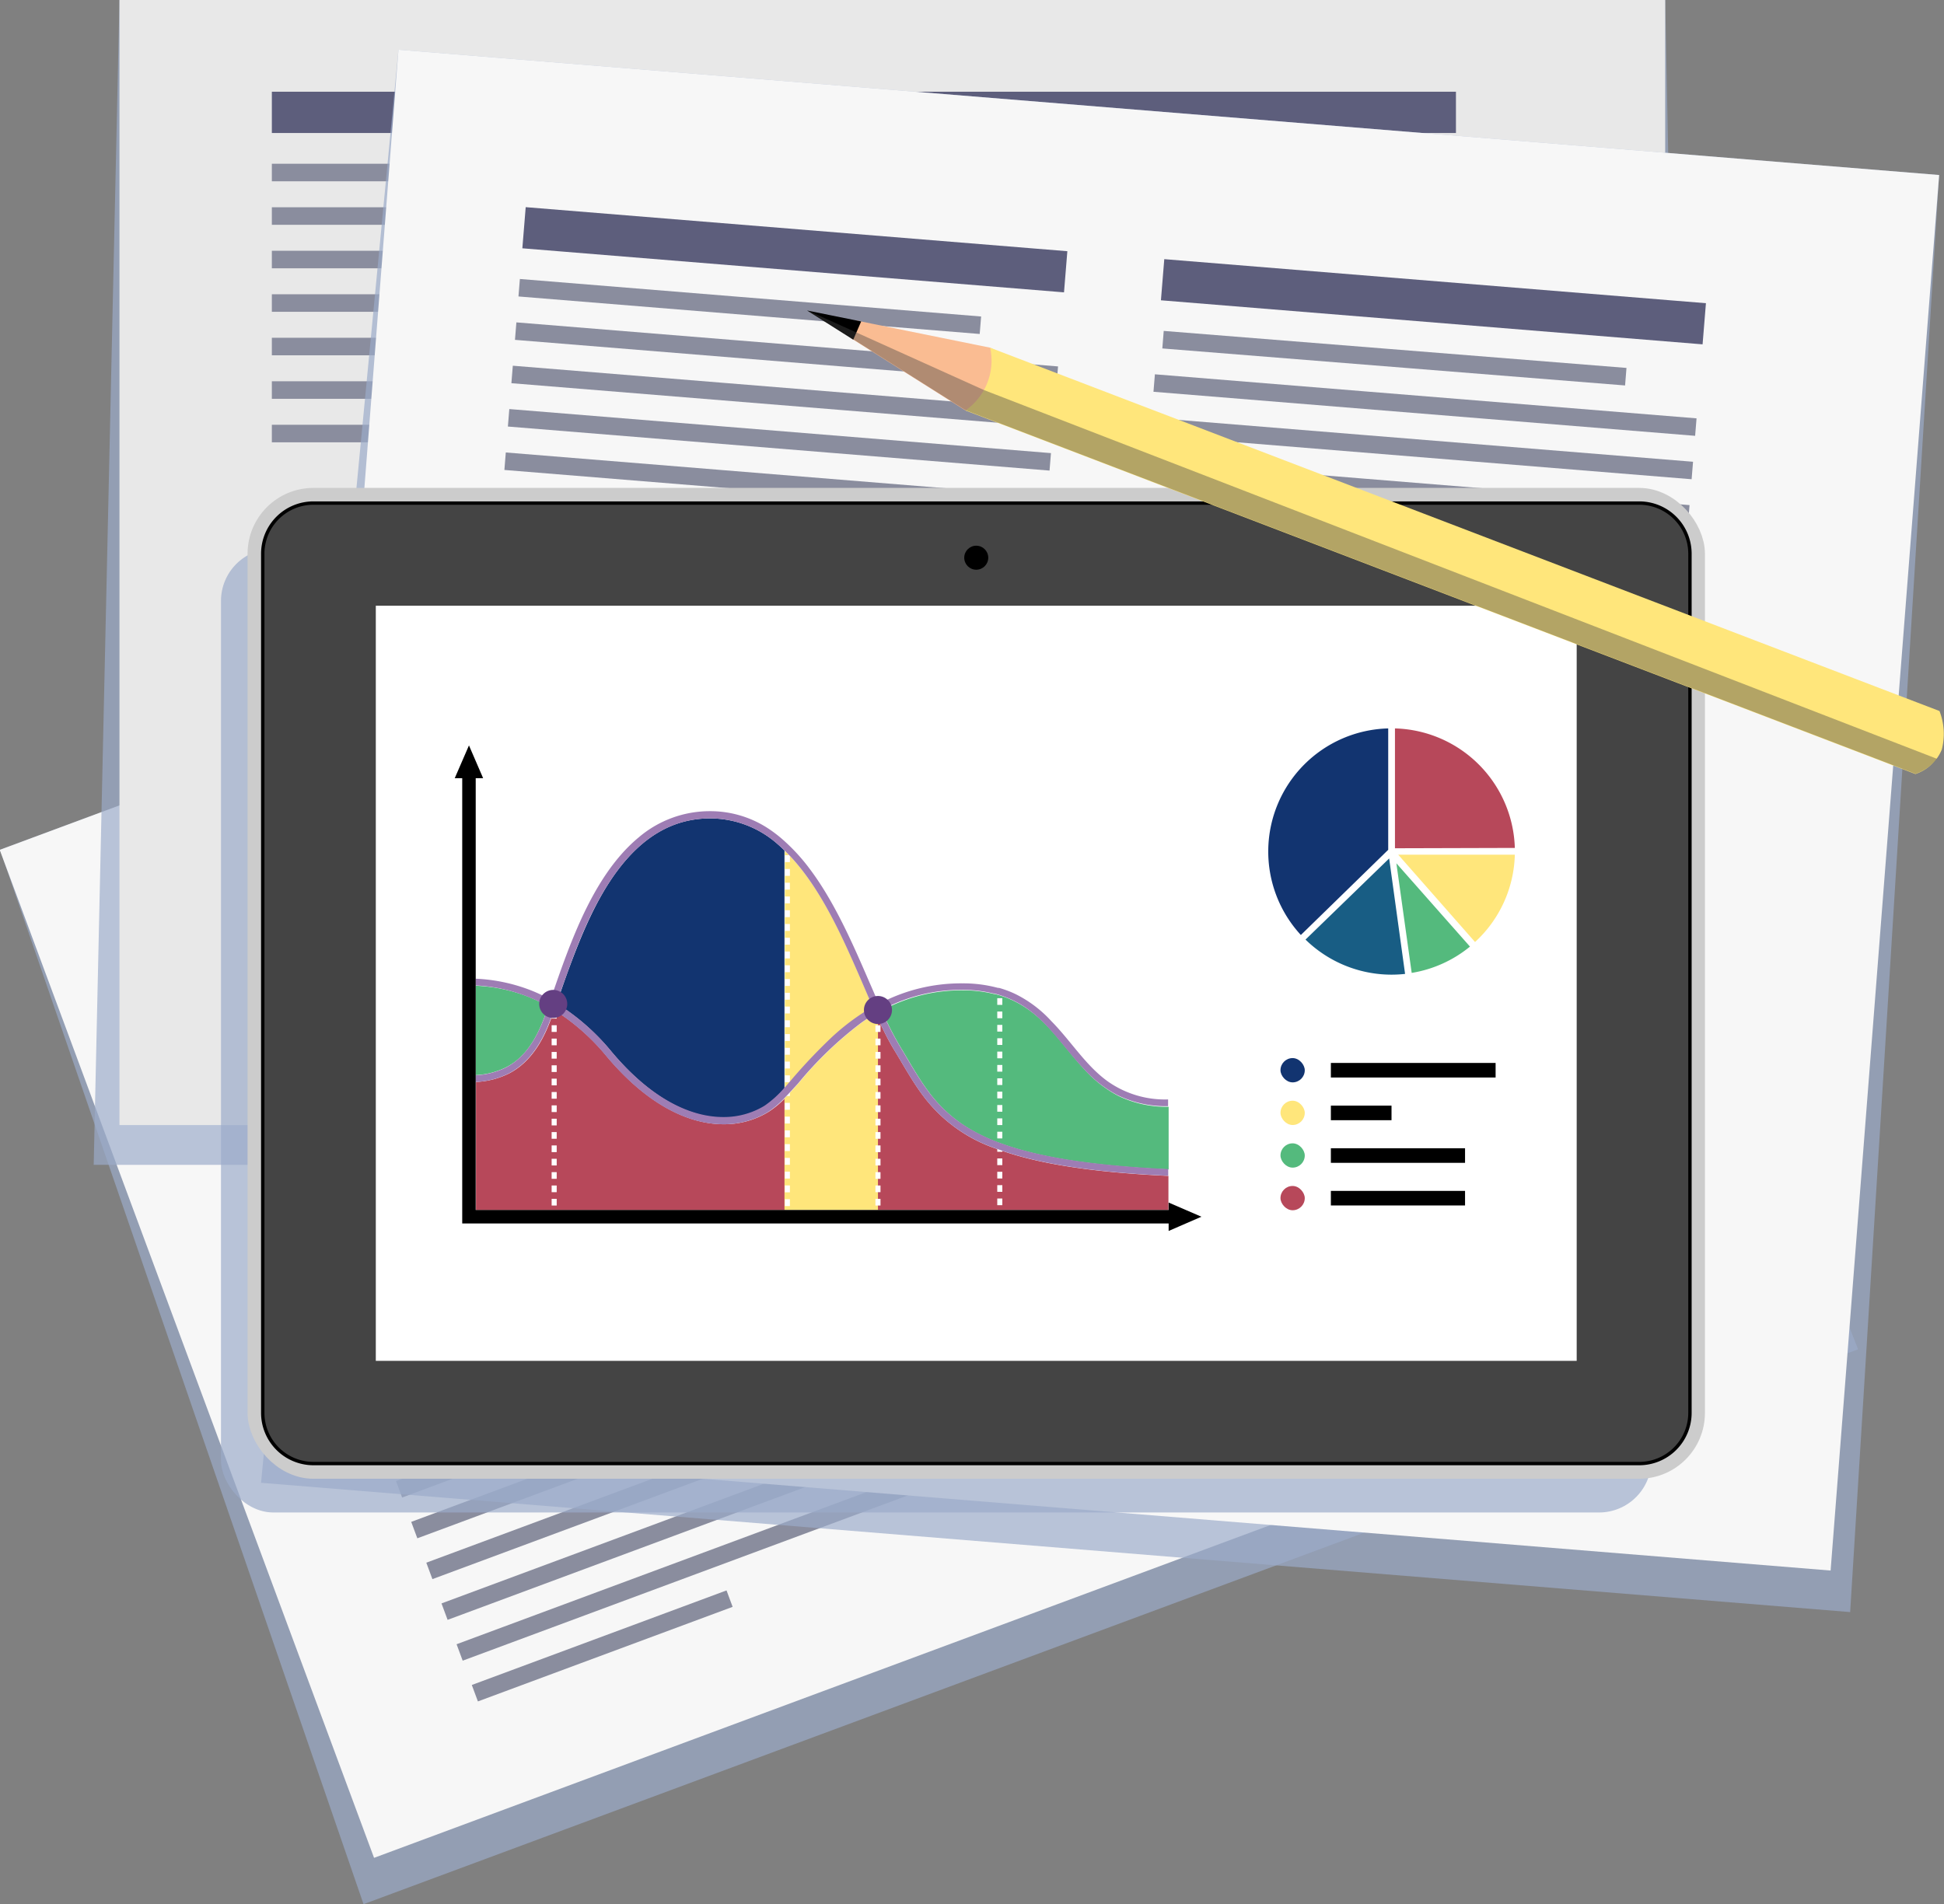 <svg xmlns="http://www.w3.org/2000/svg" viewBox="0 0 288.18 282.33"><rect x="0" y="0" width="288.18" height="282.33" fill="#808080" stroke="none"/><defs><style>.cls-1{fill:#9babca;opacity:0.69;}.cls-2{fill:#f7f7f7;}.cls-3{fill:#5d5e7c;}.cls-4{fill:#8a8d9e;}.cls-5{fill:#e8e8e8;}.cls-14,.cls-15,.cls-16,.cls-17,.cls-6,.cls-9{fill:none;}.cls-6{stroke:#ccc;stroke-width:4px;}.cls-14,.cls-15,.cls-16,.cls-17,.cls-6{stroke-miterlimit:10;}.cls-7{fill:#444;}.cls-8{fill:#fff;}.cls-10{fill:#b7485a;}.cls-11{fill:#123470;}.cls-12{fill:#54ba7d;}.cls-13{fill:#ffe67b;}.cls-14,.cls-15,.cls-16,.cls-17{stroke:#fff;stroke-width:0.75px;}.cls-15{stroke-dasharray:0.99 0.99;}.cls-16{stroke-dasharray:0.99 0.99;}.cls-17{stroke-dasharray:1.02 1.02;}.cls-18{fill:#9e7db4;}.cls-19{fill:#185d84;}.cls-20{fill:#643f82;}.cls-21{fill:#fabc92;}.cls-22{opacity:0.41;}</style></defs><title>Tablet_Graph</title><g id="Layer_7_copy" data-name="Layer 7 copy"><polygon class="cls-1" points="53.89 282.33 0 125.99 214.81 46.23 275.45 200.06 53.89 282.33"/><rect class="cls-2" x="20.54" y="81.14" width="229.14" height="159.42" transform="translate(-47.54 57.09) rotate(-20.37)"/><rect class="cls-3" x="140.32" y="156.26" width="80.56" height="6.12" transform="translate(-44.16 72.83) rotate(-20.37)"/><rect class="cls-4" x="143.95" y="168.41" width="68.6" height="2.6" transform="translate(-47.92 72.66) rotate(-20.37)"/><rect class="cls-4" x="145.67" y="172.43" width="80.56" height="2.6" transform="translate(-48.84 75.59) rotate(-20.37)"/><rect class="cls-4" x="147.92" y="178.48" width="80.56" height="2.6" transform="translate(-50.81 76.75) rotate(-20.37)"/><rect class="cls-4" x="150.16" y="184.53" width="80.56" height="2.6" transform="translate(-52.77 77.91) rotate(-20.37)"/><rect class="cls-4" x="152.41" y="190.58" width="80.56" height="2.6" transform="translate(-54.74 79.07) rotate(-20.37)"/><rect class="cls-4" x="154.65" y="196.62" width="80.56" height="2.6" transform="translate(-56.7 80.23) rotate(-20.37)"/><rect class="cls-3" x="51.29" y="189.32" width="80.56" height="6.12" transform="translate(-61.24 43.9) rotate(-20.37)"/><rect class="cls-4" x="54.77" y="201.52" width="68.6" height="2.6" transform="translate(-65.03 43.69) rotate(-20.37)"/><rect class="cls-4" x="56.64" y="205.49" width="80.56" height="2.6" transform="translate(-65.92 46.67) rotate(-20.37)"/><rect class="cls-4" x="58.89" y="211.54" width="80.56" height="2.6" transform="translate(-67.88 47.83) rotate(-20.37)"/><rect class="cls-4" x="61.13" y="217.59" width="80.56" height="2.6" transform="translate(-69.85 48.99) rotate(-20.37)"/><rect class="cls-4" x="63.38" y="223.63" width="80.56" height="2.6" transform="translate(-71.81 50.15) rotate(-20.37)"/><rect class="cls-4" x="65.62" y="229.68" width="80.56" height="2.6" transform="translate(-73.78 51.31) rotate(-20.37)"/><rect class="cls-4" x="69.13" y="242.74" width="40.28" height="2.6" transform="translate(-79.36 46.33) rotate(-20.37)"/></g><g id="Layer_6" data-name="Layer 6"><polygon class="cls-1" points="13.89 172.71 17.71 0 246.85 0 250.23 172.71 13.89 172.71"/><rect class="cls-5" x="17.71" width="229.14" height="166.81"/><rect class="cls-3" x="135.27" y="13.6" width="80.56" height="6.12"/><rect class="cls-4" x="135.44" y="24.28" width="68.6" height="2.6"/><rect class="cls-4" x="135.27" y="30.73" width="80.56" height="2.6"/><rect class="cls-4" x="135.27" y="37.18" width="80.56" height="2.6"/><rect class="cls-4" x="135.27" y="43.63" width="80.56" height="2.6"/><rect class="cls-4" x="135.27" y="50.08" width="80.56" height="2.6"/><rect class="cls-4" x="135.27" y="56.53" width="80.56" height="2.6"/><rect class="cls-3" x="40.3" y="13.6" width="80.56" height="6.12"/><rect class="cls-4" x="40.3" y="24.28" width="68.6" height="2.6"/><rect class="cls-4" x="40.3" y="30.73" width="80.56" height="2.6"/><rect class="cls-4" x="40.3" y="37.18" width="80.56" height="2.6"/><rect class="cls-4" x="40.3" y="43.63" width="80.56" height="2.6"/><rect class="cls-4" x="40.3" y="50.08" width="80.56" height="2.6"/><rect class="cls-4" x="40.3" y="56.53" width="80.56" height="2.6"/><rect class="cls-4" x="40.3" y="62.98" width="40.28" height="2.6"/></g><g id="Layer_7" data-name="Layer 7"><polygon class="cls-1" points="38.7 219.85 59.07 7.37 287.46 25.95 274.27 239.02 38.7 219.85"/><polygon class="cls-2" points="271.37 232.86 42.98 214.27 59.07 7.37 287.46 25.95 271.37 232.86"/><rect class="cls-3" x="172.21" y="41.69" width="80.56" height="6.12" transform="translate(4.33 -17.09) rotate(4.65)"/><rect class="cls-4" x="171.67" y="51.86" width="68.6" height="2.6" transform="matrix(1, 0.08, -0.08, 1, 4.99, -16.53)"/><rect class="cls-4" x="170.96" y="58.77" width="80.56" height="2.6" transform="translate(5.57 -16.94) rotate(4.65)"/><rect class="cls-4" x="170.44" y="65.2" width="80.56" height="2.6" transform="translate(6.09 -16.87) rotate(4.65)"/><rect class="cls-4" x="169.92" y="71.63" width="80.56" height="2.6" transform="translate(6.61 -16.81) rotate(4.65)"/><rect class="cls-4" x="169.39" y="78.06" width="80.56" height="2.6" transform="matrix(1, 0.08, -0.08, 1, 7.13, -16.75)"/><rect class="cls-4" x="168.87" y="84.49" width="80.56" height="2.6" transform="translate(7.65 -16.68) rotate(4.65)"/><rect class="cls-3" x="77.55" y="33.98" width="80.56" height="6.12" transform="translate(3.39 -9.44) rotate(4.65)"/><rect class="cls-4" x="76.85" y="44.15" width="68.6" height="2.6" transform="translate(4.05 -8.87) rotate(4.65)"/><rect class="cls-4" x="76.31" y="51.06" width="80.56" height="2.6" transform="translate(4.63 -9.28) rotate(4.65)"/><rect class="cls-4" x="75.78" y="57.49" width="80.56" height="2.6" transform="translate(5.15 -9.22) rotate(4.65)"/><rect class="cls-4" x="75.26" y="63.92" width="80.56" height="2.6" transform="translate(5.67 -9.16) rotate(4.65)"/><rect class="cls-4" x="74.74" y="70.35" width="80.56" height="2.6" transform="translate(6.19 -9.09) rotate(4.65)"/><rect class="cls-4" x="74.21" y="76.78" width="80.56" height="2.6" transform="translate(6.71 -9.03) rotate(4.65)"/><rect class="cls-4" x="73.76" y="81.58" width="40.28" height="2.6" transform="translate(7.03 -7.34) rotate(4.65)"/></g><g id="Layer_9" data-name="Layer 9"><rect class="cls-1" x="32.76" y="81.34" width="212.04" height="142.91" rx="7.76"/><rect class="cls-6" x="38.7" y="74.34" width="212.04" height="142.91" rx="7.76"/><path class="cls-7" d="M46.47,74.59H243a7.52,7.52,0,0,1,7.52,7.52V209.48A7.51,7.51,0,0,1,243,217H46.47A7.52,7.52,0,0,1,39,209.48V82.1a7.51,7.51,0,0,1,7.51-7.51Z"/><path d="M243,74.84a7.27,7.27,0,0,1,7.27,7.26V209.48a7.28,7.28,0,0,1-7.27,7.27H46.47a7.28,7.28,0,0,1-7.27-7.27V82.1a7.27,7.27,0,0,1,7.27-7.26H243m0-.5H46.47A7.76,7.76,0,0,0,38.7,82.1V209.48a7.77,7.77,0,0,0,7.77,7.77H243a7.77,7.77,0,0,0,7.77-7.77V82.1A7.76,7.76,0,0,0,243,74.34Z"/><rect class="cls-8" x="55.71" y="89.81" width="178.02" height="111.96"/><circle cx="144.72" cy="82.69" r="1.78"/><rect class="cls-9" x="81.72" y="179.4" width="0.25" height="1"/><rect class="cls-9" x="116.29" y="179.4" width="0.25" height="1"/><polygon class="cls-9" points="130.4 151.45 130.15 150.93 130.4 151.47 130.4 151.45"/><rect class="cls-9" x="147.77" y="179.4" width="0.25" height="1"/><rect class="cls-9" x="130.15" y="179.4" width="0.25" height="1"/><polygon class="cls-9" points="147.78 169.27 148.03 169.37 148.03 169.36 147.78 169.27"/><polygon class="cls-9" points="148.03 170.43 147.78 170.34 147.78 170.34 148.03 170.43 148.03 170.43"/><polygon class="cls-9" points="116.54 126.33 116.29 126.1 116.54 126.34 116.54 126.33"/><path class="cls-10" d="M113.92,164.86a12.54,12.54,0,0,1-6.64,1.83c-5,0-11.15-2.71-17.34-10.08a32.15,32.15,0,0,0-7.77-6.86c-.07.2-.13.38-.2.56l-.3.81c-.18.46-.35.9-.52,1.3-1.52,3.54-3.48,5.57-5.59,6.69a12.15,12.15,0,0,1-5,1.31v19h45.78V162.86A13.19,13.19,0,0,1,113.92,164.86Z"/><path class="cls-11" d="M90.7,156c6.07,7.22,11.92,9.72,16.58,9.72A11.59,11.59,0,0,0,113.4,164a15.5,15.5,0,0,0,2.89-2.6V126.1c-.31-.3-.62-.61-.94-.88a15.14,15.14,0,0,0-10.06-3.88c-5.93,0-10.28,3.15-13.65,7.6S86,139.1,84.17,144.07c-.61,1.69-1.15,3.29-1.66,4.72A33,33,0,0,1,90.7,156Z"/><path class="cls-12" d="M80.23,152c.34-.79.69-1.73,1.07-2.79a26.18,26.18,0,0,0-2.9-1.39,24.14,24.14,0,0,0-7.89-1.67v13.25a11.21,11.21,0,0,0,4.58-1.19C77,157.22,78.77,155.41,80.23,152Z"/><path class="cls-10" d="M148,170.43h0l-.25-.09h0a22.52,22.52,0,0,1-11-8c-1.58-2.13-2.83-4.44-4.31-6.86-.69-1.15-1.38-2.51-2.07-4l-.25-.54V179.4h43.09v-5.55l0,.5C161.34,173.8,153.51,172.44,148,170.43Z"/><path class="cls-12" d="M160.64,158.43c-2.86-3.09-5.07-6.69-8.57-9a14.52,14.52,0,0,0-3.9-1.86l-.09-.05H148l-.56-.15h0l-.12,0h0a19.17,19.17,0,0,0-4.6-.54,24.81,24.81,0,0,0-12,3,49,49,0,0,0,2.61,5.15c1.48,2.45,2.73,4.73,4.25,6.78a20.54,20.54,0,0,0,5.92,5.48,26.57,26.57,0,0,0,4.27,2.08l.25.09h0l.17.06.19.07h0c5.33,1.95,13.06,3.3,24.86,3.85v-9.29a16.41,16.41,0,0,1-7.53-1.65A18.19,18.19,0,0,1,160.64,158.43Z"/><path class="cls-13" d="M129.84,150.27c-.71.42-1.4.85-2.06,1.32a55,55,0,0,0-9.39,9c-.65.72-1.26,1.4-1.85,2l-.25.26V179.4h13.86V150.93C130.05,150.71,129.94,150.5,129.84,150.27Z"/><path class="cls-13" d="M116.59,161.09l1-1.17a82,82,0,0,1,5.84-6.13,34.14,34.14,0,0,1,6-4.44c-1.25-2.82-2.55-5.95-4-9.1-2.37-5.12-5.17-10.19-8.76-13.78v0l-.07-.07,0,0h0l-.25-.24v35.31Z"/><line class="cls-14" x1="82.15" y1="148.54" x2="82.15" y2="149.04"/><line class="cls-15" x1="82.15" y1="150.03" x2="82.15" y2="179.12"/><line class="cls-14" x1="82.15" y1="179.61" x2="82.15" y2="180.11"/><line class="cls-14" x1="130.15" y1="148.54" x2="130.15" y2="149.04"/><line class="cls-15" x1="130.15" y1="150.03" x2="130.15" y2="179.12"/><line class="cls-14" x1="130.15" y1="179.61" x2="130.15" y2="180.11"/><line class="cls-14" x1="148.21" y1="146.51" x2="148.21" y2="147.01"/><line class="cls-16" x1="148.21" y1="148" x2="148.21" y2="179.12"/><line class="cls-14" x1="148.21" y1="179.61" x2="148.21" y2="180.11"/><line class="cls-14" x1="116.72" y1="125.28" x2="116.72" y2="125.78"/><line class="cls-17" x1="116.72" y1="126.8" x2="116.72" y2="179.1"/><line class="cls-14" x1="116.72" y1="179.61" x2="116.72" y2="180.11"/><path class="cls-18" d="M78.4,147.84a26.18,26.18,0,0,1,2.9,1.39c-.38,1.06-.73,2-1.07,2.79-1.46,3.39-3.25,5.2-5.14,6.21a11.21,11.21,0,0,1-4.58,1.19v1a12.15,12.15,0,0,0,5-1.31c2.11-1.12,4.07-3.15,5.59-6.69.17-.4.34-.84.52-1.3l.3-.81c.07-.18.13-.36.2-.56a32.15,32.15,0,0,1,7.77,6.86c6.19,7.37,12.3,10.08,17.34,10.08a12.54,12.54,0,0,0,6.64-1.83,13.19,13.19,0,0,0,2.37-2l.25-.26c.59-.61,1.2-1.29,1.85-2a55,55,0,0,1,9.39-9c.66-.47,1.35-.9,2.06-1.32.1.23.21.44.31.66l.25.52v0c.69,1.47,1.38,2.83,2.07,4,1.48,2.42,2.73,4.73,4.31,6.86a22.52,22.52,0,0,0,11,8h0l.25.09c5.49,2,13.32,3.37,25.2,3.92l0-.5,0-.5h0c-11.8-.55-19.53-1.9-24.86-3.85h0l-.19-.07-.17-.06-.25-.1a26.57,26.57,0,0,1-4.27-2.08,20.54,20.54,0,0,1-5.92-5.48c-1.52-2.05-2.77-4.33-4.25-6.78a49,49,0,0,1-2.61-5.15,24.81,24.81,0,0,1,12-3,19.17,19.17,0,0,1,4.6.54h0l.12,0h0l.56.15h.06l.09.05a14.52,14.52,0,0,1,3.9,1.86c3.5,2.35,5.71,6,8.57,9a18.19,18.19,0,0,0,5.07,4,16.41,16.41,0,0,0,7.53,1.65v-1a14.71,14.71,0,0,1-8.85-2.61c-3.33-2.35-5.5-6-8.46-9a18,18,0,0,0-5.29-4,15,15,0,0,0-2.47-.93h0l-.08,0-.06,0h0l-.25-.06a19.71,19.71,0,0,0-5-.61,25.83,25.83,0,0,0-12.33,3l-.25.05v-.36c-.43-1-.86-2-1.3-3-2.39-5.52-5.1-11.77-8.8-16.68a28,28,0,0,0-3.51-3.9l-.25-.23a19.64,19.64,0,0,0-2.62-2,15.66,15.66,0,0,0-8.38-2.41,16.24,16.24,0,0,0-10.57,3.88c-4.31,3.56-7.27,9-9.49,14.32-1.29,3.08-2.33,6.1-3.23,8.69h0l-.34,1h0l0,.06a24.53,24.53,0,0,0-2.86-1.36,25.47,25.47,0,0,0-8.26-1.75v1A24.14,24.14,0,0,1,78.4,147.84Zm5.77-3.77c1.78-5,4.1-10.69,7.47-15.13s7.72-7.59,13.65-7.6a15.14,15.14,0,0,1,10.06,3.88c.32.27.63.58.94.88l.25.23,0,0,.07.07v0c3.59,3.59,6.39,8.66,8.76,13.78,1.46,3.15,2.76,6.28,4,9.1a34.14,34.14,0,0,0-6,4.44,82,82,0,0,0-5.84,6.13l-1,1.17-.3.32a15.5,15.5,0,0,1-2.89,2.6,11.59,11.59,0,0,1-6.12,1.68c-4.66,0-10.51-2.5-16.58-9.72a33,33,0,0,0-8.19-7.18C83,147.36,83.56,145.76,84.17,144.07Z"/><polygon points="173.24 178.3 173.24 179.4 70.52 179.4 70.52 115.38 71.62 115.38 69.52 110.52 67.41 115.38 68.52 115.38 68.52 181.4 173.24 181.4 173.24 182.51 178.1 180.4 173.24 178.3"/><path class="cls-12" d="M209.27,144.25a18.27,18.27,0,0,0,8.64-3.9L207,128Z"/><path class="cls-13" d="M224.56,126.72H207.27l11.39,12.95A18.19,18.19,0,0,0,224.56,126.72Z"/><path class="cls-19" d="M193.53,139.31a18.25,18.25,0,0,0,12.76,5.2,18.52,18.52,0,0,0,2-.11l-2.36-17.12Z"/><path class="cls-10" d="M224.56,125.72A18.28,18.28,0,0,0,206.79,108v17.77Z"/><path class="cls-11" d="M205.79,108a18.26,18.26,0,0,0-12.95,30.63L205.79,126Z"/><rect class="cls-11" x="189.82" y="156.88" width="3.6" height="3.6" rx="1.8"/><rect x="197.29" y="157.6" width="24.42" height="2.16"/><rect x="197.29" y="163.93" width="8.99" height="2.16"/><rect class="cls-13" x="189.82" y="163.2" width="3.6" height="3.6" rx="1.8"/><rect x="197.29" y="170.25" width="19.89" height="2.16"/><rect class="cls-12" x="189.82" y="169.52" width="3.6" height="3.6" rx="1.8"/><rect x="197.29" y="176.57" width="19.89" height="2.16"/><rect class="cls-10" x="189.82" y="175.84" width="3.6" height="3.6" rx="1.8"/><circle class="cls-20" cx="82.01" cy="148.85" r="2.08"/><circle class="cls-20" cx="130.15" cy="149.75" r="2.08"/></g><g id="Layer_5" data-name="Layer 5"><polygon class="cls-21" points="191.16 73.65 143.12 60.86 126.13 50.13 125.87 48.38 127.03 47.54 146.78 51.55 191.16 73.65"/><path class="cls-13" d="M146.78,51.55l140.73,53.87a9.31,9.31,0,0,1,.34,5.72,6.34,6.34,0,0,1-3.91,3.62L143.12,60.86A9,9,0,0,0,146.78,51.55Z"/><polygon points="126.49 50.36 119.65 46.04 127.66 47.66 126.49 50.36"/><g class="cls-22"><path class="cls-7" d="M119.65,46l6.48,4.09h0l17,10.73,140.82,53.9a6.61,6.61,0,0,0,3.17-2.22L145.86,57.83Z"/></g></g></svg>